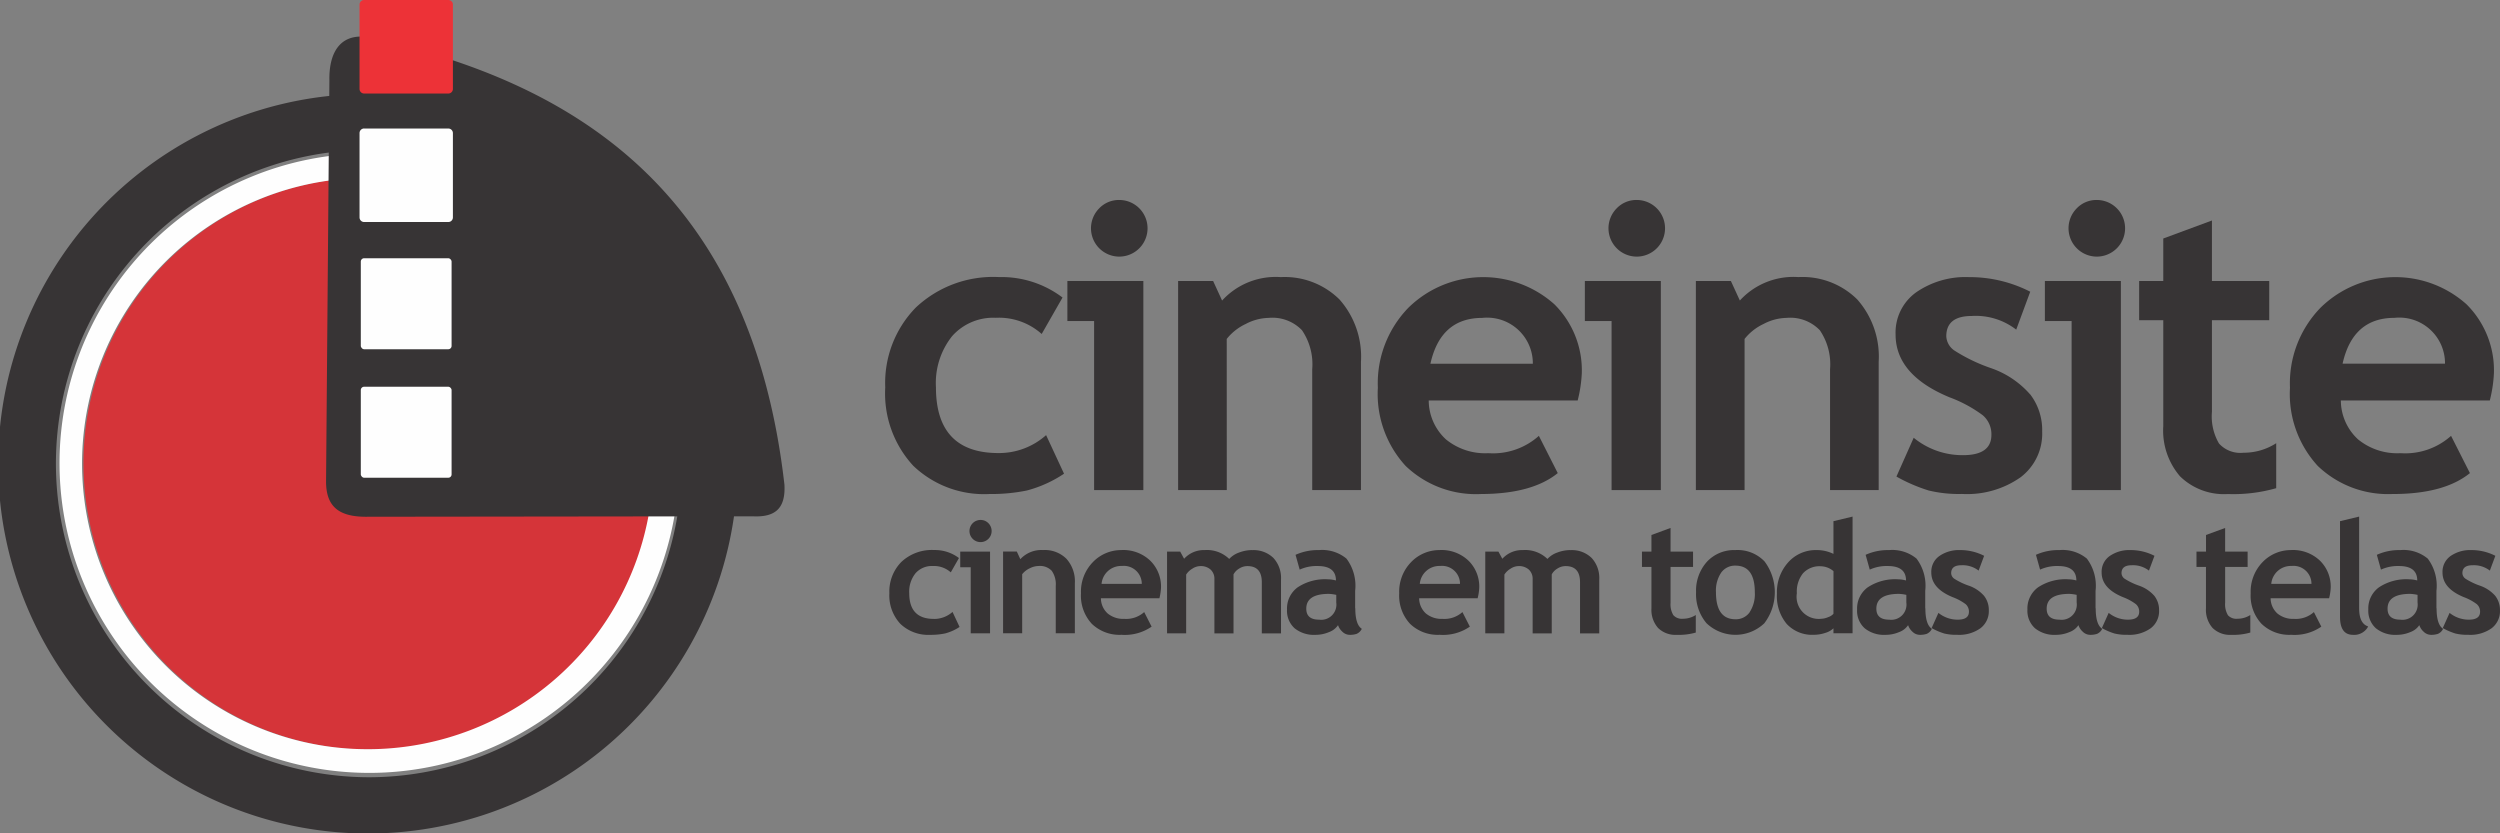 <svg xmlns="http://www.w3.org/2000/svg" width="192" height="64.004" viewBox="0 0 192 64.004">
  <rect x="0" y="0" width="192" height="64.004" fill="#808080" stroke="none"/>
  <g id="logo-cineinsite-p" transform="translate(-100 -3328)">
    <path id="Caminho_1096" data-name="Caminho 1096" d="M28.347,13.629A21.971,21.971,0,1,1,6.429,35.6,21.945,21.945,0,0,1,28.347,13.629" transform="translate(99.984 3328)" fill="#d53439"/>
    <path id="Caminho_1097" data-name="Caminho 1097" d="M28.341,11.784a23.787,23.787,0,1,1-16.8,6.976,23.787,23.787,0,0,1,16.8-6.976m15.446,8.332a21.937,21.937,0,1,0,6.4,15.484,21.809,21.809,0,0,0-6.4-15.484" transform="translate(99.989 3328)" fill="#fefefe"/>
    <path id="Caminho_1098" data-name="Caminho 1098" d="M28.051,2.822c-2.041-.184-2.783,1.37-2.754,3.313l-.01,1.234A28.4,28.4,0,1,0,56.371,39.653l1.443,0c1.74.085,2.522-.617,2.432-2.417C57.709,14.966,44.406,6.3,28.051,2.822m.28,56.871a24.091,24.091,0,0,1-3.081-47.977l-.209,25.305c.019,1.834.915,2.709,3.229,2.666l23.746-.029A24.05,24.05,0,0,1,28.331,59.693" transform="translate(100 3328)" fill="#373435"/>
    <path id="Caminho_1099" data-name="Caminho 1099" d="M175.213,37.492V34.038a4.6,4.6,0,0,1-2.512.732,2.211,2.211,0,0,1-1.883-.711,4.124,4.124,0,0,1-.541-2.436V24.592h4.4V21.581h-4.4V16.934l-3.737,1.382v3.265h-1.854v3.011h1.854v8.13a5.386,5.386,0,0,0,1.286,3.859,4.824,4.824,0,0,0,3.681,1.361,11.96,11.96,0,0,0,3.706-.45" transform="translate(99.6 3328)" fill="#373435"/>
    <path id="Caminho_1100" data-name="Caminho 1100" d="M159.482,37.639h3.783V21.58h-5.836v3.076h2.053Z" transform="translate(99.618 3328)" fill="#373435"/>
    <path id="Caminho_1101" data-name="Caminho 1101" d="M161.418,19.708a2.175,2.175,0,0,0,0-4.35,2.089,2.089,0,0,0-1.536.64,2.176,2.176,0,0,0,1.538,3.71" transform="translate(99.614 3328)" fill="#373435"/>
    <path id="Caminho_1102" data-name="Caminho 1102" d="M156.261,30.281a7.038,7.038,0,0,0-3.038-2.022,13.069,13.069,0,0,1-2.751-1.326,1.4,1.4,0,0,1-.643-1.11q0-1.556,1.96-1.556a5.072,5.072,0,0,1,3.41,1.049l1.077-2.912a10.2,10.2,0,0,0-4.7-1.121,6.662,6.662,0,0,0-4.053,1.162,3.8,3.8,0,0,0-1.588,3.245q0,3.106,4.143,4.824a10.149,10.149,0,0,1,2.558,1.382,1.915,1.915,0,0,1,.658,1.5q0,1.562-2.185,1.561a5.913,5.913,0,0,1-3.783-1.336L146,36.6h0a12.631,12.631,0,0,0,2.476,1.07,9.87,9.87,0,0,0,2.563.266,7.154,7.154,0,0,0,4.5-1.284,4.2,4.2,0,0,0,1.654-3.516,4.5,4.5,0,0,0-.929-2.861" transform="translate(99.646 3328)" fill="#373435"/>
    <path id="Caminho_1103" data-name="Caminho 1103" d="M118.442,33.473a5.27,5.27,0,0,1-3.885,1.331A4.752,4.752,0,0,1,111.3,33.74a4.081,4.081,0,0,1-1.317-2.984h11.44v0a10.5,10.5,0,0,0,.316-2.083,7.146,7.146,0,0,0-2.109-5.307,8.2,8.2,0,0,0-11.211.271,8.328,8.328,0,0,0-2.343,6.146,8.166,8.166,0,0,0,2.134,6A7.794,7.794,0,0,0,114,37.941q3.923-.008,5.892-1.607Zm-4.348-9.058a3.51,3.51,0,0,1,3.885,3.521h-7.867q.781-3.521,3.982-3.521" transform="translate(99.743 3328)" fill="#373435"/>
    <path id="Caminho_1104" data-name="Caminho 1104" d="M94.433,26.031a4.045,4.045,0,0,1,1.46-1.151,3.92,3.92,0,0,1,1.756-.466,3.152,3.152,0,0,1,2.563.947,4.644,4.644,0,0,1,.786,3v9.278h3.744V27.788A6.623,6.623,0,0,0,103.093,23a5.978,5.978,0,0,0-4.516-1.718,5.571,5.571,0,0,0-4.5,1.8l-.689-1.5H90.7V37.639h3.737Z" transform="translate(99.78 3328)" fill="#373435"/>
    <path id="Caminho_1105" data-name="Caminho 1105" d="M84.226,37.639h3.783V21.58H82.174v3.076h2.052Z" transform="translate(99.801 3328)" fill="#373435"/>
    <path id="Caminho_1106" data-name="Caminho 1106" d="M86.161,19.708a2.175,2.175,0,0,0,0-4.35,2.089,2.089,0,0,0-1.536.64,2.176,2.176,0,0,0,1.538,3.71" transform="translate(99.796 3328)" fill="#373435"/>
    <path id="Caminho_1107" data-name="Caminho 1107" d="M76.154,37.94a13.513,13.513,0,0,0,2.879-.271,9.442,9.442,0,0,0,2.849-1.289l-1.376-2.962a5.429,5.429,0,0,1-3.66,1.377q-4.8,0-4.8-5.051a5.772,5.772,0,0,1,1.235-3.92,4.213,4.213,0,0,1,3.359-1.418,4.927,4.927,0,0,1,3.527,1.244l1.6-2.8A7.764,7.764,0,0,0,76.9,21.28a8.664,8.664,0,0,0-6.4,2.339,8.275,8.275,0,0,0-2.348,6.131,8.186,8.186,0,0,0,2.15,6.02,7.866,7.866,0,0,0,5.856,2.17" transform="translate(99.835 3328)" fill="#373435"/>
    <path id="Caminho_1108" data-name="Caminho 1108" d="M126,19.708a2.175,2.175,0,0,0,0-4.35,2.089,2.089,0,0,0-1.536.64A2.176,2.176,0,0,0,126,19.708" transform="translate(99.7 3328)" fill="#373435"/>
    <path id="Caminho_1109" data-name="Caminho 1109" d="M134.3,26.031a4.045,4.045,0,0,1,1.46-1.151,3.92,3.92,0,0,1,1.756-.466,3.152,3.152,0,0,1,2.563.947,4.644,4.644,0,0,1,.786,3V37.64l0-.005H144.6V27.784a6.623,6.623,0,0,0-1.649-4.79,5.977,5.977,0,0,0-4.513-1.714,5.571,5.571,0,0,0-4.5,1.8l-.689-1.5H130.56V37.639H134.3Z" transform="translate(99.683 3328)" fill="#373435"/>
    <path id="Caminho_1110" data-name="Caminho 1110" d="M127.848,37.639V21.58h-5.835v3.076h2.052V37.639Z" transform="translate(99.704 3328)" fill="#373435"/>
    <path id="Caminho_1111" data-name="Caminho 1111" d="M184.226,37.941q3.923-.008,5.892-1.607l-1.449-2.861a5.269,5.269,0,0,1-3.885,1.331,4.752,4.752,0,0,1-3.262-1.064,4.081,4.081,0,0,1-1.317-2.984h11.44v0a10.5,10.5,0,0,0,.316-2.083,7.146,7.146,0,0,0-2.109-5.307,8.2,8.2,0,0,0-11.211.271,8.332,8.332,0,0,0-2.343,6.146,8.166,8.166,0,0,0,2.134,6,7.794,7.794,0,0,0,5.794,2.154m.094-13.526a3.51,3.51,0,0,1,3.885,3.521h-7.867q.781-3.521,3.982-3.521" transform="translate(99.572 3328)" fill="#373435"/>
    <path id="Caminho_1112" data-name="Caminho 1112" d="M71.88,47.531q-1.885,0-1.885-1.975a2.248,2.248,0,0,1,.485-1.532A1.663,1.663,0,0,1,71.8,43.47a1.941,1.941,0,0,1,1.386.487l.628-1.1a3.069,3.069,0,0,0-1.908-.615,3.415,3.415,0,0,0-2.514.914,3.225,3.225,0,0,0-.922,2.4,3.191,3.191,0,0,0,.842,2.353,3.1,3.1,0,0,0,2.3.847,5.317,5.317,0,0,0,1.13-.106,3.716,3.716,0,0,0,1.119-.5l-.541-1.154a2.132,2.132,0,0,1-1.439.539" transform="translate(99.834 3328)" fill="#373435"/>
    <path id="Caminho_1113" data-name="Caminho 1113" d="M75.489,39.932a.851.851,0,1,0,.6.249.82.82,0,0,0-.6-.249" transform="translate(99.819 3328)" fill="#373435"/>
    <path id="Caminho_1114" data-name="Caminho 1114" d="M73.925,43.565h.805v5.074h1.485V42.364h-2.29Z" transform="translate(99.821 3328)" fill="#373435"/>
    <path id="Caminho_1115" data-name="Caminho 1115" d="M80.317,42.246a2.192,2.192,0,0,0-1.768.7l-.27-.586H77.223v6.276H78.69V44.1a1.6,1.6,0,0,1,.573-.451,1.562,1.562,0,0,1,.69-.181,1.245,1.245,0,0,1,1.008.369,1.814,1.814,0,0,1,.308,1.172v3.627h1.467v-3.85a2.583,2.583,0,0,0-.648-1.872,2.35,2.35,0,0,0-1.771-.671" transform="translate(99.813 3328)" fill="#373435"/>
    <path id="Caminho_1116" data-name="Caminho 1116" d="M86.34,42.246a3.007,3.007,0,0,0-2.2.92,3.253,3.253,0,0,0-.919,2.4,3.179,3.179,0,0,0,.836,2.346,3.067,3.067,0,0,0,2.276.841,3.622,3.622,0,0,0,2.313-.627l-.57-1.119a2.07,2.07,0,0,1-1.527.522,1.878,1.878,0,0,1-1.28-.416,1.589,1.589,0,0,1-.517-1.166h4.493a4.112,4.112,0,0,0,.123-.815,2.786,2.786,0,0,0-.828-2.074,3,3,0,0,0-2.2-.815m-1.538,2.6a1.51,1.51,0,0,1,1.562-1.377,1.379,1.379,0,0,1,1.527,1.377Z" transform="translate(99.798 3328)" fill="#373435"/>
    <path id="Caminho_1117" data-name="Caminho 1117" d="M96.377,42.246a2.8,2.8,0,0,0-.987.185,1.887,1.887,0,0,0-.769.495,2.457,2.457,0,0,0-1.885-.68,2.043,2.043,0,0,0-1.579.668l-.3-.551h-1.01v6.276h1.468V44.127a1.4,1.4,0,0,1,.472-.451,1.148,1.148,0,0,1,.6-.2,1.13,1.13,0,0,1,.81.272.963.963,0,0,1,.288.735v4.161h1.467v-4.53a1.134,1.134,0,0,1,.429-.445,1.168,1.168,0,0,1,.634-.193q1.11,0,1.11,1.236v3.932H98.6V44.5a2.265,2.265,0,0,0-.584-1.649,2.176,2.176,0,0,0-1.636-.6" transform="translate(99.782 3328)" fill="#373435"/>
    <path id="Caminho_1118" data-name="Caminho 1118" d="M104.316,46.717V45.376a3.466,3.466,0,0,0-.669-2.476,2.926,2.926,0,0,0-2.109-.653,4.136,4.136,0,0,0-1.8.363l.317,1.137a3.111,3.111,0,0,1,1.386-.276q1.4,0,1.4,1.108a2.549,2.549,0,0,0-.611-.088,3.816,3.816,0,0,0-2.328.615,2.012,2.012,0,0,0-.819,1.705,1.809,1.809,0,0,0,.581,1.439,2.356,2.356,0,0,0,1.6.506,2.65,2.65,0,0,0,1.036-.208,1.414,1.414,0,0,0,.7-.536,1.193,1.193,0,0,0,.341.51.815.815,0,0,0,.57.234,1.632,1.632,0,0,0,.511-.073.793.793,0,0,0,.405-.39q-.5-.321-.5-1.576m-1.462-.445a1.167,1.167,0,0,1-1.322,1.318q-.98,0-.981-.843,0-1.137,1.739-1.137a3.106,3.106,0,0,1,.564.076Z" transform="translate(99.76 3328)" fill="#373435"/>
    <path id="Caminho_1119" data-name="Caminho 1119" d="M110.839,42.246a3.007,3.007,0,0,0-2.2.92,3.253,3.253,0,0,0-.919,2.4,3.175,3.175,0,0,0,.837,2.346,3.063,3.063,0,0,0,2.275.841,3.622,3.622,0,0,0,2.313-.627l-.57-1.119a2.069,2.069,0,0,1-1.526.522,1.879,1.879,0,0,1-1.281-.416,1.593,1.593,0,0,1-.517-1.166h4.492a4.055,4.055,0,0,0,.124-.815,2.786,2.786,0,0,0-.828-2.074,3,3,0,0,0-2.2-.815m-1.538,2.6a1.51,1.51,0,0,1,1.562-1.377,1.379,1.379,0,0,1,1.527,1.377Z" transform="translate(99.739 3328)" fill="#373435"/>
    <path id="Caminho_1120" data-name="Caminho 1120" d="M120.876,42.246a2.8,2.8,0,0,0-.987.185,1.887,1.887,0,0,0-.769.495,2.457,2.457,0,0,0-1.885-.68,2.043,2.043,0,0,0-1.579.668l-.3-.551h-1.01v6.276h1.468V44.127a1.4,1.4,0,0,1,.472-.451,1.148,1.148,0,0,1,.6-.2,1.13,1.13,0,0,1,.81.272.967.967,0,0,1,.288.735v4.161h1.467v-4.53a1.134,1.134,0,0,1,.429-.445,1.168,1.168,0,0,1,.634-.193q1.11,0,1.109,1.236v3.932H123.1V44.5a2.261,2.261,0,0,0-.585-1.649,2.173,2.173,0,0,0-1.635-.6" transform="translate(99.723 3328)" fill="#373435"/>
    <path id="Caminho_1121" data-name="Caminho 1121" d="M128.817,47.241a1.621,1.621,0,0,1-.211-.952V43.541h1.727V42.363h-1.727V40.547l-1.468.539v1.277h-.728v1.178h.728v3.176a2.1,2.1,0,0,0,.506,1.508,1.9,1.9,0,0,0,1.444.531,4.692,4.692,0,0,0,1.456-.176V47.232a1.819,1.819,0,0,1-.987.287.873.873,0,0,1-.74-.278" transform="translate(99.693 3328)" fill="#373435"/>
    <path id="Caminho_1122" data-name="Caminho 1122" d="M133.6,42.247a2.837,2.837,0,0,0-2.193.9,3.314,3.314,0,0,0-.832,2.338,3.445,3.445,0,0,0,.8,2.376,3.217,3.217,0,0,0,4.439.009,3.935,3.935,0,0,0,.015-4.758,2.865,2.865,0,0,0-2.226-.867m1.09,4.775a1.292,1.292,0,0,1-1.09.539q-1.5,0-1.5-2.074a2.458,2.458,0,0,1,.4-1.506,1.3,1.3,0,0,1,1.092-.539q1.493,0,1.492,2.045a2.534,2.534,0,0,1-.4,1.535" transform="translate(99.683 3328)" fill="#373435"/>
    <path id="Caminho_1123" data-name="Caminho 1123" d="M141.141,42.539a2.882,2.882,0,0,0-1.3-.293,2.836,2.836,0,0,0-2.17.935A3.423,3.423,0,0,0,136.8,45.6a3.331,3.331,0,0,0,.754,2.32,2.652,2.652,0,0,0,2.07.832,2.765,2.765,0,0,0,.9-.149,1.5,1.5,0,0,0,.617-.349v.381h1.468V39.674l-1.468.352Zm0,4.6a.949.949,0,0,1-.4.255,1.43,1.43,0,0,1-.52.126,1.7,1.7,0,0,1-1.891-1.957,2.243,2.243,0,0,1,.476-1.538,1.716,1.716,0,0,1,1.357-.536,1.554,1.554,0,0,1,.981.375Z" transform="translate(99.668 3328)" fill="#373435"/>
    <path id="Caminho_1124" data-name="Caminho 1124" d="M148.205,46.717V45.376a3.466,3.466,0,0,0-.669-2.476,2.926,2.926,0,0,0-2.109-.653,4.136,4.136,0,0,0-1.8.363l.317,1.137a3.111,3.111,0,0,1,1.386-.276q1.4,0,1.4,1.108a2.55,2.55,0,0,0-.611-.088,3.816,3.816,0,0,0-2.328.615,2.012,2.012,0,0,0-.819,1.705,1.809,1.809,0,0,0,.581,1.439,2.356,2.356,0,0,0,1.6.506,2.651,2.651,0,0,0,1.036-.208,1.414,1.414,0,0,0,.7-.536,1.193,1.193,0,0,0,.341.51.815.815,0,0,0,.57.234,1.632,1.632,0,0,0,.511-.073.793.793,0,0,0,.405-.39q-.5-.321-.5-1.576m-1.462-.445a1.167,1.167,0,0,1-1.322,1.318q-.98,0-.981-.843,0-1.137,1.739-1.137a3.105,3.105,0,0,1,.564.076Z" transform="translate(99.653 3328)" fill="#373435"/>
    <path id="Caminho_1125" data-name="Caminho 1125" d="M151.544,44.974a5.249,5.249,0,0,1-1.081-.519.545.545,0,0,1-.252-.433q0-.609.77-.61a2,2,0,0,1,1.338.411l.423-1.137a4,4,0,0,0-1.843-.44,2.633,2.633,0,0,0-1.593.455,1.478,1.478,0,0,0-.621,1.268q0,1.213,1.626,1.887a3.992,3.992,0,0,1,1.006.539.752.752,0,0,1,.258.586q0,.609-.858.609a2.329,2.329,0,0,1-1.485-.521l-.523,1.166a4.95,4.95,0,0,0,.972.419,4,4,0,0,0,1.007.1,2.818,2.818,0,0,0,1.765-.5,1.643,1.643,0,0,0,.649-1.374,1.759,1.759,0,0,0-.365-1.119,2.757,2.757,0,0,0-1.191-.788" transform="translate(99.639 3328)" fill="#373435"/>
    <path id="Caminho_1126" data-name="Caminho 1126" d="M161.318,46.717V45.376a3.466,3.466,0,0,0-.669-2.476,2.926,2.926,0,0,0-2.109-.653,4.136,4.136,0,0,0-1.8.363l.317,1.137a3.111,3.111,0,0,1,1.386-.276q1.4,0,1.4,1.108a2.55,2.55,0,0,0-.611-.088,3.816,3.816,0,0,0-2.328.615,2.012,2.012,0,0,0-.819,1.705,1.809,1.809,0,0,0,.581,1.439,2.356,2.356,0,0,0,1.6.506,2.65,2.65,0,0,0,1.036-.208,1.414,1.414,0,0,0,.7-.536,1.193,1.193,0,0,0,.341.51.817.817,0,0,0,.57.234,1.632,1.632,0,0,0,.511-.073.789.789,0,0,0,.405-.39q-.5-.321-.5-1.576m-1.462-.445a1.166,1.166,0,0,1-1.321,1.318q-.982,0-.982-.843,0-1.137,1.739-1.137a3.1,3.1,0,0,1,.564.076Z" transform="translate(99.621 3328)" fill="#373435"/>
    <path id="Caminho_1127" data-name="Caminho 1127" d="M164.657,44.974a5.232,5.232,0,0,1-1.08-.519.545.545,0,0,1-.252-.433q0-.609.769-.61a2,2,0,0,1,1.339.411l.423-1.137a4.008,4.008,0,0,0-1.844-.44,2.632,2.632,0,0,0-1.592.455,1.479,1.479,0,0,0-.622,1.268q0,1.213,1.627,1.887a3.98,3.98,0,0,1,1,.539.749.749,0,0,1,.258.586q0,.609-.858.609a2.331,2.331,0,0,1-1.485-.521l-.523,1.166a4.975,4.975,0,0,0,.972.419,4.009,4.009,0,0,0,1.008.1,2.82,2.82,0,0,0,1.765-.5,1.642,1.642,0,0,0,.648-1.374,1.758,1.758,0,0,0-.364-1.119,2.768,2.768,0,0,0-1.192-.788" transform="translate(99.607 3328)" fill="#373435"/>
    <path id="Caminho_1128" data-name="Caminho 1128" d="M171.512,47.241a1.62,1.62,0,0,1-.211-.952V43.541h1.727V42.363H171.3V40.547l-1.468.539v1.277H169.1v1.178h.728v3.176a2.1,2.1,0,0,0,.506,1.508,1.9,1.9,0,0,0,1.444.531,4.692,4.692,0,0,0,1.456-.176V47.232a1.819,1.819,0,0,1-.987.287.873.873,0,0,1-.74-.278" transform="translate(99.59 3328)" fill="#373435"/>
    <path id="Caminho_1129" data-name="Caminho 1129" d="M176.391,42.246a3.007,3.007,0,0,0-2.2.92,3.253,3.253,0,0,0-.919,2.4,3.175,3.175,0,0,0,.837,2.346,3.064,3.064,0,0,0,2.275.841,3.622,3.622,0,0,0,2.313-.627l-.57-1.119a2.07,2.07,0,0,1-1.527.522,1.878,1.878,0,0,1-1.28-.416,1.593,1.593,0,0,1-.517-1.166h4.492a4.056,4.056,0,0,0,.124-.815,2.786,2.786,0,0,0-.828-2.074,3,3,0,0,0-2.2-.815m-1.538,2.6a1.51,1.51,0,0,1,1.562-1.377,1.378,1.378,0,0,1,1.526,1.377Z" transform="translate(99.58 3328)" fill="#373435"/>
    <path id="Caminho_1130" data-name="Caminho 1130" d="M181.618,46.729V39.674l-1.468.352v7.348q0,1.381,1,1.382a1.209,1.209,0,0,0,1.163-.644q-.693-.223-.693-1.383" transform="translate(99.563 3328)" fill="#373435"/>
    <path id="Caminho_1131" data-name="Caminho 1131" d="M187.561,46.717V45.376a3.466,3.466,0,0,0-.669-2.476,2.926,2.926,0,0,0-2.109-.653,4.136,4.136,0,0,0-1.8.363l.317,1.137a3.111,3.111,0,0,1,1.386-.276q1.4,0,1.4,1.108a2.55,2.55,0,0,0-.611-.088,3.816,3.816,0,0,0-2.328.615,2.012,2.012,0,0,0-.819,1.705,1.809,1.809,0,0,0,.581,1.439,2.356,2.356,0,0,0,1.6.506,2.65,2.65,0,0,0,1.036-.208,1.414,1.414,0,0,0,.7-.536,1.193,1.193,0,0,0,.341.51.817.817,0,0,0,.57.234,1.632,1.632,0,0,0,.511-.073.789.789,0,0,0,.405-.39q-.5-.321-.5-1.576m-1.462-.445a1.166,1.166,0,0,1-1.321,1.318q-.982,0-.982-.843,0-1.137,1.739-1.137a3.1,3.1,0,0,1,.564.076Z" transform="translate(99.558 3328)" fill="#373435"/>
    <path id="Caminho_1132" data-name="Caminho 1132" d="M192.092,45.762a2.768,2.768,0,0,0-1.192-.788,5.232,5.232,0,0,1-1.08-.519.546.546,0,0,1-.252-.433q0-.609.769-.61a2,2,0,0,1,1.339.411l.423-1.137a4.009,4.009,0,0,0-1.845-.44,2.637,2.637,0,0,0-1.591.454,1.482,1.482,0,0,0-.622,1.269q0,1.213,1.627,1.887a3.919,3.919,0,0,1,1,.539.744.744,0,0,1,.258.586q0,.609-.857.609a2.331,2.331,0,0,1-1.485-.521l-.523,1.166a4.976,4.976,0,0,0,.972.419,4.009,4.009,0,0,0,1.008.1,2.815,2.815,0,0,0,1.764-.5,1.641,1.641,0,0,0,.649-1.374,1.758,1.758,0,0,0-.364-1.119" transform="translate(99.544 3328)" fill="#373435"/>
    <path id="Caminho_1133" data-name="Caminho 1133" d="M28.03,0H34.5a.352.352,0,0,1,.35.351V6.832a.352.352,0,0,1-.35.351H28.03a.352.352,0,0,1-.35-.351V.351A.352.352,0,0,1,28.03,0" transform="translate(99.933 3328)" fill="#ed3237" fill-rule="evenodd"/>
    <path id="Caminho_1134" data-name="Caminho 1134" d="M28.03,9.871H34.5a.352.352,0,0,1,.35.351V16.7a.352.352,0,0,1-.35.351H28.03a.352.352,0,0,1-.35-.351V10.219a.352.352,0,0,1,.35-.351Z" transform="translate(99.933 3328)" fill="#fefefe" fill-rule="evenodd"/>
    <path id="Caminho_1135" data-name="Caminho 1135" d="M28.03,19.736H34.5a.352.352,0,0,1,.35.351v6.481a.352.352,0,0,1-.35.351H28.03a.352.352,0,0,1-.35-.351V20.087a.352.352,0,0,1,.35-.351" transform="translate(99.933 3328)" fill="#fefefe" fill-rule="evenodd"/>
    <rect id="Retângulo_415" data-name="Retângulo 415" width="7.166" height="7.183" rx="0.351" transform="translate(127.613 3347.736)" fill="none" stroke="#373435" stroke-miterlimit="10" stroke-width="0.194"/>
    <path id="Caminho_1136" data-name="Caminho 1136" d="M28.03,29.6H34.5a.352.352,0,0,1,.35.351v6.481a.352.352,0,0,1-.35.351H28.03a.352.352,0,0,1-.35-.351V29.955a.352.352,0,0,1,.35-.351" transform="translate(99.933 3328)" fill="#fefefe" fill-rule="evenodd"/>
    <rect id="Retângulo_416" data-name="Retângulo 416" width="7.166" height="7.183" rx="0.351" transform="translate(127.613 3357.604)" fill="none" stroke="#373435" stroke-miterlimit="10" stroke-width="0.194"/>
    <rect id="Retângulo_417" data-name="Retângulo 417" width="192" height="64.004" transform="translate(100 3328)" fill="none"/>
  </g>
</svg>
